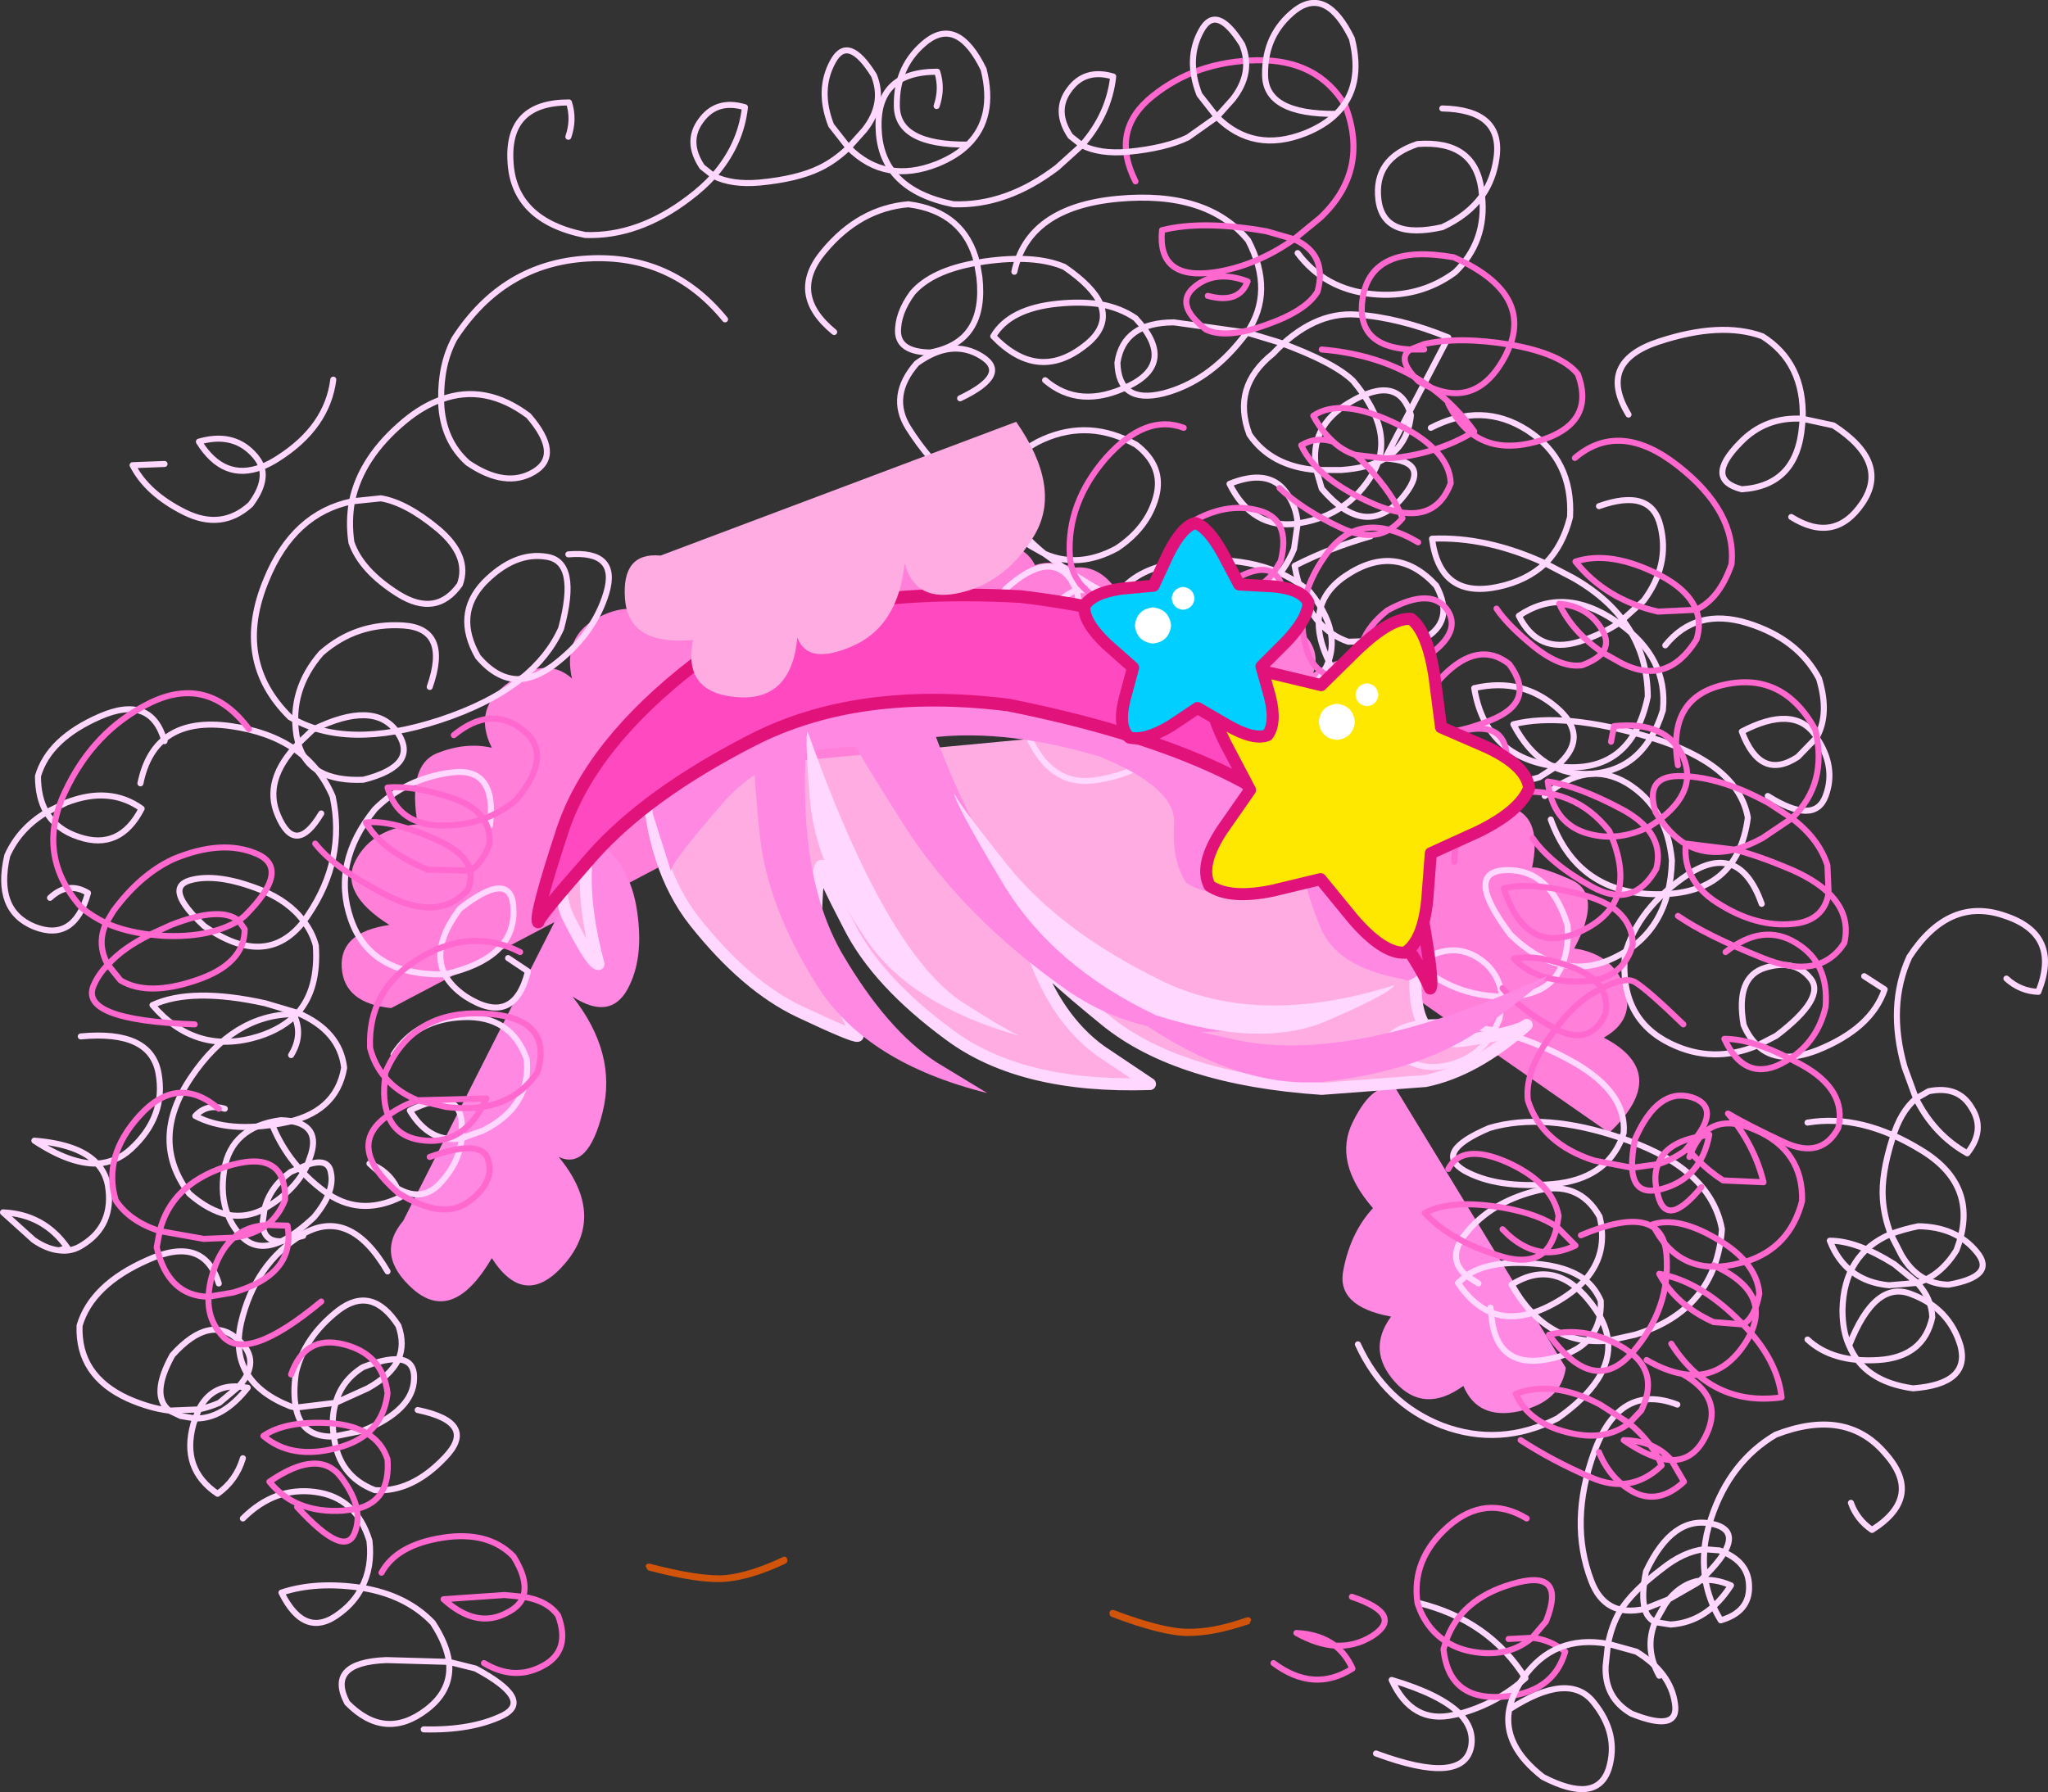 <?xml version="1.0" encoding="UTF-8" standalone="no"?>
<svg xmlns:xlink="http://www.w3.org/1999/xlink" height="148.7px" width="169.9px" xmlns="http://www.w3.org/2000/svg">
  <rect width="100%" height="100%" fill="#333333" stroke="none"/>
  <g transform="matrix(1.0, 0.0, 0.0, 1.0, 76.55, 70.15)">
    <path d="M17.25 -18.8 L-44.1 13.5 Q-48.0 13.1 -48.2 10.15 -48.4 7.2 -44.25 6.6 -48.45 3.95 -47.05 1.25 -45.65 -1.45 -41.9 -1.75 -42.75 -6.65 -40.3 -7.65 -37.9 -8.6 -35.75 -8.1 -37.4 -11.4 -34.3 -13.55 -31.2 -15.75 -29.1 -13.85 -29.9 -17.4 -26.85 -18.95 -23.85 -20.5 -21.45 -18.55 -21.4 -19.1 -19.3 -21.3 -17.2 -23.55 -13.4 -21.15 -13.4 -21.65 -11.5 -23.4 -9.6 -25.15 -6.15 -22.65 -6.05 -23.25 -3.8 -25.05 -1.55 -26.85 1.65 -22.85 3.45 -25.4 6.4 -25.05 9.4 -24.75 9.7 -21.8 14.85 -25.4 17.25 -18.8" fill="#ff7fd9" fill-rule="evenodd" stroke="none"/>
    <path d="M56.95 23.85 L0.3 -15.6 Q-1.0 -19.2 1.7 -20.6 4.35 -22.05 6.7 -18.7 7.4 -23.5 10.55 -23.45 13.65 -23.4 15.6 -20.25 19.8 -23.05 21.8 -21.4 23.75 -19.75 24.2 -17.6 26.55 -20.45 29.95 -18.7 33.3 -16.95 32.4 -14.3 35.45 -16.5 38.2 -14.6 40.95 -12.65 40.15 -9.7 L43.65 -9.05 Q46.65 -8.15 46.05 -3.8 46.5 -4.0 48.95 -3.1 51.4 -2.25 50.55 1.85 51.15 1.7 53.8 2.85 56.45 4.05 54.05 8.55 57.2 9.0 58.2 11.7 59.15 14.45 56.5 15.95 62.15 18.9 56.95 23.85" fill="#ff7fd9" fill-rule="evenodd" stroke="none"/>
    <path d="M39.25 20.2 L53.35 43.35 Q52.95 46.15 49.5 46.95 46.05 47.7 44.85 44.85 41.6 47.2 39.2 44.55 36.8 41.9 38.85 39.1 34.25 38.25 34.9 35.2 35.5 32.1 37.35 30.1 34.0 26.25 35.7 22.9 37.4 19.5 39.25 20.2" fill="#ff88e3" fill-rule="evenodd" stroke="none"/>
    <path d="M-29.05 12.55 Q-25.35 17.25 -26.55 22.1 -27.75 27.0 -30.2 25.85 -26.3 30.6 -29.6 34.6 -32.95 38.6 -35.75 34.25 -38.95 39.7 -42.25 36.85 -45.5 34.0 -43.1 31.15 L-27.1 -0.45 Q-24.25 1.55 -23.7 5.45 -23.1 9.4 -24.5 11.95 -25.95 14.55 -29.05 12.55" fill="#ff88e3" fill-rule="evenodd" stroke="none"/>
    <path d="M33.45 -11.15 Q37.6 -8.85 39.15 -3.9 40.75 1.05 40.9 5.3 L40.95 9.85 Q40.3 16.8 44.85 16.2 49.3 15.55 50.1 14.9 45.85 18.7 41.7 19.55 L33.1 20.2 Q21.15 19.4 15.15 14.5 9.75 10.1 9.2 9.05 11.1 14.4 14.75 17.05 L18.85 19.8 Q8.2 20.15 2.25 15.75 -3.75 11.35 -6.1 6.7 -8.5 2.1 -8.4 1.7 -8.7 1.75 -8.85 5.4 -8.95 9.1 -5.4 15.8 -5.75 15.9 -10.2 13.8 -14.65 11.7 -18.9 6.35 -22.5 1.8 -22.85 -5.85 L33.45 -11.15 M-25.2 -5.65 L-26.4 -3.75 Q-29.25 1.1 -26.9 9.85 -27.45 9.85 -29.35 6.1 -31.25 2.35 -27.9 -5.4 L-25.2 -5.65" fill="#fface3" fill-rule="evenodd" stroke="none"/>
    <path d="M33.45 -11.15 Q37.6 -8.85 39.15 -3.9 40.75 1.05 40.9 5.3 L40.95 9.85 Q40.3 16.8 44.85 16.2 49.3 15.55 50.1 14.9 45.85 18.7 41.7 19.55 L33.1 20.2 Q21.15 19.4 15.15 14.5 9.75 10.1 9.2 9.05 11.1 14.4 14.75 17.05 L18.85 19.8 Q8.2 20.15 2.25 15.75 -3.75 11.35 -6.1 6.7 -8.5 2.1 -8.4 1.7 -8.7 1.75 -8.85 5.4 -8.95 9.1 -5.4 15.8 -5.75 15.9 -10.2 13.8 -14.65 11.7 -18.9 6.35 -22.5 1.8 -22.85 -5.85 L-22.9 -8.65 Q-23.35 -8.6 -25.2 -5.65 L-26.4 -3.75 Q-29.25 1.1 -26.9 9.85 -27.45 9.85 -29.35 6.1 -31.25 2.35 -27.9 -5.4" fill="none" stroke="#ffd7ff" stroke-linecap="round" stroke-linejoin="round" stroke-width="1.0"/>
    <path d="M3.1 -37.1 Q7.3 -39.1 4.85 -40.6 2.4 -42.1 -0.5 -40.0 -2.85 -37.3 -1.2 -34.65 0.5 -31.95 2.8 -30.0 5.55 -27.15 8.95 -24.85 L10.1 -24.2 Q7.95 -25.95 7.15 -27.6 6.1 -32.0 10.0 -33.7 13.85 -35.4 17.7 -33.25 20.05 -31.45 19.35 -28.9 18.65 -26.35 16.1 -24.65 12.95 -22.95 10.1 -24.2 L12.05 -22.8 Q15.8 -20.3 18.35 -19.55 21.65 -18.7 25.5 -19.9 29.35 -21.05 30.8 -24.6 L31.1 -26.7 Q27.35 -26.2 25.45 -30.0 28.65 -31.3 30.1 -29.35 31.0 -28.2 31.1 -26.7 L31.3 -26.75 Q35.25 -27.4 37.3 -30.8 39.35 -34.2 35.7 -38.55 34.1 -40.1 29.55 -41.75 L26.9 -42.55 26.5 -42.05 Q23.65 -38.45 19.95 -37.5 16.25 -36.6 16.15 -40.05 16.65 -43.4 20.85 -43.4 L26.9 -42.55 Q29.2 -45.95 27.0 -50.2 23.6 -54.35 16.15 -53.65 8.75 -52.95 7.6 -47.6" fill="none" stroke="#ffd7ff" stroke-linecap="round" stroke-linejoin="round" stroke-width="0.5"/>
    <path d="M42.15 -34.65 Q46.4 -36.85 50.15 -34.45 53.95 -32.0 53.7 -27.25 53.1 -24.85 51.65 -23.4 L53.95 -22.2 Q60.1 -18.7 60.15 -12.35 58.8 -5.85 52.75 -6.55 L52.55 -6.55 51.15 -5.65 Q47.4 -4.45 42.25 -7.55 37.05 -10.65 34.7 -13.5 32.8 -16.4 32.85 -18.55 31.4 -20.2 30.85 -23.2 33.8 -24.7 37.15 -25.65 M32.85 -18.55 Q32.85 -20.85 35.05 -22.35 39.25 -25.2 42.6 -21.55 44.2 -18.55 41.5 -17.1 L35.3 -16.9 Q33.85 -17.4 32.85 -18.55 M51.65 -23.4 Q50.1 -21.95 47.7 -21.45 42.9 -20.45 42.25 -25.45 46.75 -25.65 51.65 -23.4 M52.55 -6.55 Q46.7 -7.3 45.75 -13.05 49.85 -14.0 52.85 -11.2 55.3 -8.85 52.55 -6.55" fill="none" stroke="#ffd7ff" stroke-linecap="round" stroke-linejoin="round" stroke-width="0.5"/>
    <path d="M51.6 -4.1 Q55.1 -7.15 58.45 -5.15 61.75 -3.1 62.15 1.25 62.0 7.05 57.5 9.25 55.25 10.4 53.05 9.9 52.1 12.3 49.0 12.5 L48.05 12.55 47.85 14.4 47.4 15.35 Q50.95 16.25 54.1 18.05 58.4 20.55 58.15 23.85 L58.0 24.3 58.55 24.5 Q65.4 26.95 66.3 31.85 65.8 38.55 59.1 40.6 L56.85 41.1 Q57.2 44.35 52.65 47.55 47.9 49.95 43.1 48.15 38.35 46.3 36.1 41.4 M47.4 15.35 Q46.15 17.65 43.55 18.25 40.45 18.95 38.4 16.2 39.95 14.15 44.85 14.85 L47.4 15.35 M53.05 9.9 Q50.85 9.45 48.75 7.4 44.8 2.15 48.4 2.05 52.05 1.95 53.5 6.65 53.6 8.6 53.05 9.9 M48.05 12.55 Q43.95 12.45 41.05 9.8 43.85 7.8 46.25 9.45 47.85 10.6 48.05 12.55 M56.85 41.1 Q51.75 41.55 48.85 36.45 52.75 34.0 55.85 38.55 56.7 39.8 56.85 41.1 M58.0 24.3 Q56.65 27.7 52.3 28.1 47.65 28.5 44.95 27.0 42.3 25.45 47.0 23.45 51.55 22.1 58.0 24.3" fill="none" stroke="#ffd7ff" stroke-linecap="round" stroke-linejoin="round" stroke-width="0.5"/>
    <path d="M-16.4 -43.65 Q-20.85 -49.1 -27.8 -48.7 -34.8 -48.3 -38.85 -42.05 -40.0 -39.9 -39.95 -37.0 -36.3 -38.35 -32.7 -35.65 -29.9 -32.4 -32.25 -31.0 -34.6 -29.6 -37.75 -31.75 -39.8 -33.6 -39.95 -36.65 L-39.95 -37.0 Q-41.5 -36.45 -43.0 -35.2 -46.6 -32.2 -47.35 -28.55 L-44.95 -28.8 Q-42.85 -28.45 -40.2 -26.25 -37.55 -24.0 -38.4 -21.65 -40.35 -18.9 -43.5 -20.85 -46.6 -22.8 -47.4 -25.15 -47.65 -26.9 -47.35 -28.55 -52.2 -27.55 -54.45 -22.05 -57.25 -15.35 -52.5 -10.65 -47.85 -7.85 -40.05 -10.4 -35.95 -11.75 -33.35 -13.8 -35.25 -13.7 -36.9 -15.65 -38.9 -19.15 -36.4 -21.8 -33.85 -24.4 -31.2 -23.95 -28.5 -23.55 -30.0 -18.0 -31.05 -15.65 -33.35 -13.8 -32.1 -13.9 -30.7 -14.9 -27.3 -17.45 -26.25 -20.95 -25.2 -24.5 -29.4 -24.15" fill="none" stroke="#ffd7ff" stroke-linecap="round" stroke-linejoin="round" stroke-width="0.5"/>
    <path d="M-64.9 -5.15 Q-63.75 -10.8 -57.4 -9.9 -51.05 -9.0 -48.95 -4.05 -47.85 1.15 -51.0 5.8 L-51.35 6.3 Q-50.65 7.2 -50.35 8.3 -50.1 11.9 -51.85 13.9 -48.35 15.4 -48.0 18.45 -48.65 22.25 -53.15 23.05 -57.6 23.9 -60.35 22.45 -59.4 21.4 -57.9 21.85 M-51.35 6.3 Q-54.45 10.3 -59.6 6.7 -63.0 3.55 -60.8 2.9 -58.55 2.25 -54.9 3.7 -52.55 4.65 -51.35 6.3 M-51.85 13.9 Q-53.05 15.2 -55.1 15.85 -60.3 17.45 -63.9 13.25 -60.65 11.75 -54.55 13.1 L-51.85 13.9" fill="none" stroke="#ffd7ff" stroke-linecap="round" stroke-linejoin="round" stroke-width="0.5"/>
    <path d="M-35.9 -1.65 Q-35.3 -6.55 -39.1 -6.05 -42.9 -5.55 -45.45 -3.0 -49.05 1.45 -47.45 6.1 -45.85 10.8 -39.75 10.7 L-39.65 10.7 Q-40.8 8.45 -38.4 5.25 -33.9 1.75 -33.95 5.55 -33.95 9.4 -39.65 10.7 -39.15 11.7 -37.9 12.55 -33.9 15.1 -32.75 10.45 L-34.4 9.35" fill="none" stroke="#ffd7ff" stroke-linecap="round" stroke-linejoin="round" stroke-width="0.5"/>
    <path d="M31.1 -49.15 Q33.35 -46.15 37.25 -45.75 41.15 -45.35 44.15 -47.55 46.8 -50.1 46.4 -53.9 45.25 -52.3 43.1 -51.3 38.2 -50.2 37.8 -53.6 37.4 -57.0 41.05 -58.2 45.8 -58.55 46.35 -54.4 L46.4 -53.9 Q47.35 -55.25 47.6 -57.05 48.15 -61.05 43.1 -61.15" fill="none" stroke="#ffd7ff" stroke-linecap="round" stroke-linejoin="round" stroke-width="0.5"/>
    <path d="M72.05 -27.25 Q75.65 -25.0 77.95 -28.4 80.25 -31.8 75.55 -34.85 L73.0 -35.4 72.95 -34.85 Q72.55 -29.85 67.95 -29.55 64.8 -30.35 67.8 -33.4 69.9 -35.6 73.0 -35.4 73.15 -40.05 69.65 -42.25 66.2 -43.5 61.05 -41.8 55.9 -40.1 58.55 -35.75" fill="none" stroke="#ffd7ff" stroke-linecap="round" stroke-linejoin="round" stroke-width="0.5"/>
    <path d="M70.1 -4.1 Q74.0 -1.65 74.9 -4.1 75.8 -6.5 74.15 -8.95 L72.6 -7.35 Q69.5 -5.3 67.95 -9.45 72.25 -11.7 74.05 -9.15 L74.15 -8.95 Q75.25 -10.9 74.35 -13.85 72.6 -17.15 68.4 -18.45 64.15 -19.75 61.6 -16.6" fill="none" stroke="#ffd7ff" stroke-linecap="round" stroke-linejoin="round" stroke-width="0.5"/>
    <path d="M69.9 10.15 Q67.4 10.9 68.1 14.9 68.55 15.95 69.25 16.6 L70.8 15.8 Q74.95 12.65 73.65 11.05 72.35 9.4 69.9 10.15 M69.6 4.85 Q67.75 -0.35 63.5 2.4 59.3 5.2 58.25 9.1 57.8 14.4 62.05 16.45 65.55 18.15 69.25 16.6 70.95 18.25 74.2 17.0 78.7 15.2 79.8 11.95 L78.1 10.85" fill="none" stroke="#ffd7ff" stroke-linecap="round" stroke-linejoin="round" stroke-width="0.5"/>
    <path d="M73.4 41.0 Q75.5 42.95 79.3 42.7 83.05 42.45 83.75 39.15 83.7 37.6 82.5 36.3 L80.15 36.5 Q76.55 36.15 75.25 32.8 77.5 32.8 80.6 34.75 L82.5 36.3 Q84.45 35.7 85.75 33.6 87.8 28.3 82.85 25.3 77.9 22.25 73.4 23.0" fill="none" stroke="#ffd7ff" stroke-linecap="round" stroke-linejoin="round" stroke-width="0.5"/>
    <path d="M62.6 46.4 Q57.8 44.55 55.7 50.35 53.6 56.15 55.45 61.0 56.6 64.1 59.9 63.35 59.6 62.25 60.0 60.25 62.2 55.55 65.5 56.3 68.7 57.0 64.5 61.0 65.65 60.8 67.05 61.4 65.1 64.45 62.05 64.65 L60.75 64.45 Q59.85 66.65 61.1 68.9 M59.9 63.35 L61.9 62.55 Q63.05 61.2 64.5 61.0 L64.25 61.2 61.9 62.55 61.6 62.95 60.75 64.45 Q60.1 64.1 59.9 63.35" fill="none" stroke="#ffd7ff" stroke-linecap="round" stroke-linejoin="round" stroke-width="0.5"/>
    <path d="M37.6 75.35 Q44.9 78.05 45.5 74.75 45.75 73.3 44.55 72.05 L44.05 72.15 Q40.6 72.95 38.9 69.25 42.95 70.45 44.55 72.05 47.65 71.2 50.0 69.1 47.0 64.3 41.1 62.85" fill="none" stroke="#ffd7ff" stroke-linecap="round" stroke-linejoin="round" stroke-width="0.5"/>
    <path d="M-62.9 -31.65 L-65.55 -31.55 Q-64.35 -29.2 -61.25 -27.65 -58.15 -26.1 -55.75 -28.3 -54.45 -30.05 -54.85 -31.4 -58.0 -30.2 -60.05 -33.5 -57.3 -34.3 -55.6 -32.55 -55.05 -32.0 -54.85 -31.4 -54.2 -31.65 -53.5 -32.1 -49.4 -34.7 -48.9 -38.65" fill="none" stroke="#ffd7ff" stroke-linecap="round" stroke-linejoin="round" stroke-width="0.5"/>
    <path d="M-62.9 -8.65 Q-64.0 -12.55 -68.25 -10.7 -72.5 -8.85 -73.4 -5.75 -73.4 -3.95 -72.7 -2.75 L-71.05 -3.55 Q-67.45 -4.95 -64.8 -3.05 -66.6 0.45 -70.0 -0.7 -71.85 -1.3 -72.7 -2.75 -74.95 -1.4 -75.95 0.85 -77.0 5.4 -73.7 6.75 -70.4 8.05 -69.25 3.95 -70.9 2.95 -72.4 4.35" fill="none" stroke="#ffd7ff" stroke-linecap="round" stroke-linejoin="round" stroke-width="0.5"/>
    <path d="M-69.85 15.85 Q-64.05 15.3 -63.4 18.9 -62.75 22.5 -65.7 25.2 -66.9 26.3 -68.5 26.4 -67.8 27.15 -67.6 28.2 -67.05 31.5 -69.7 33.15 -70.6 33.75 -71.65 33.6 -72.65 33.5 -73.75 32.75 L-76.3 30.45 Q-72.9 30.6 -70.95 33.4 L-71.65 33.6 M-68.5 26.4 Q-70.75 26.45 -73.7 24.5 -69.95 24.8 -68.5 26.4" fill="none" stroke="#ffd7ff" stroke-linecap="round" stroke-linejoin="round" stroke-width="0.5"/>
    <path d="M-56.75 44.9 L-58.35 46.25 Q-59.15 46.6 -60.05 46.8 L-60.35 47.55 Q-58.05 47.6 -56.0 45.0 L-56.75 44.9 Q-59.0 44.75 -60.05 46.8 L-62.5 46.9 -61.55 47.35 -60.35 47.55 -60.5 48.0 Q-61.55 51.75 -58.5 53.8 -56.95 52.7 -56.4 50.85 M-56.75 44.9 Q-54.85 42.8 -56.7 41.1 -59.1 38.8 -62.25 42.3 -64.1 45.65 -62.5 46.9 -64.15 46.7 -65.95 45.9 -70.1 44.0 -69.95 39.85 -68.95 36.45 -64.3 34.4 -59.65 32.3 -58.4 36.35" fill="none" stroke="#ffd7ff" stroke-linecap="round" stroke-linejoin="round" stroke-width="0.5"/>
    <path d="M-41.4 73.35 Q-37.45 73.45 -34.85 72.2 -32.25 70.9 -37.1 68.3 L-39.3 67.75 Q-39.05 70.1 -41.15 71.7 -44.6 74.35 -47.75 71.15 -49.5 67.8 -44.5 67.6 L-39.3 67.75 Q-39.5 66.25 -40.65 64.5 -42.85 62.2 -46.55 61.6 -47.15 62.8 -48.35 63.7 -51.25 65.95 -53.2 62.0 -50.35 61.05 -46.6 61.6 L-46.55 61.6 Q-45.65 59.9 -45.9 57.7 -47.0 54.1 -50.4 53.65 -53.75 53.2 -56.4 55.85" fill="none" stroke="#ffd7ff" stroke-linecap="round" stroke-linejoin="round" stroke-width="0.5"/>
    <path d="M-29.4 -58.8 Q-28.9 -60.25 -29.35 -61.65 -34.5 -61.65 -34.2 -56.75 -33.95 -51.85 -28.0 -50.65 -23.6 -50.5 -19.4 -53.7 -18.2 -54.6 -17.35 -55.55 L-18.3 -56.3 Q-19.7 -58.4 -18.4 -60.15 -17.1 -61.95 -14.75 -61.25 -15.1 -58.1 -17.35 -55.55 -15.85 -54.8 -13.55 -55.0 -10.4 -55.3 -8.55 -56.2 -7.3 -56.8 -6.15 -57.9 L-7.6 -59.75 Q-8.75 -62.7 -7.45 -65.05 -6.2 -67.35 -4.05 -63.9 -3.1 -61.55 -4.85 -59.35 L-6.15 -57.9 Q-3.1 -54.85 1.2 -56.55 2.8 -57.2 3.75 -58.15 -2.15 -58.1 -2.15 -61.4 -2.2 -64.75 0.35 -66.75 2.95 -68.7 5.05 -64.4 6.05 -60.4 3.75 -58.15" fill="none" stroke="#ffd7ff" stroke-linecap="round" stroke-linejoin="round" stroke-width="0.5"/>
    <path d="M10.15 -38.6 Q13.0 -36.15 17.05 -38.1 21.1 -40.05 17.65 -43.75 16.4 -44.6 14.75 -44.9 15.5 -43.0 13.35 -41.4 9.5 -38.45 5.85 -42.25 7.2 -44.55 11.2 -44.95 13.15 -45.15 14.75 -44.9 14.15 -46.35 11.75 -48.0 9.3 -49.05 5.1 -48.45 L4.5 -48.35 4.7 -47.15 Q5.3 -41.75 0.6 -40.9 -1.95 -40.95 -2.05 -42.55 -2.1 -44.15 -0.85 -45.85 0.75 -47.7 4.5 -48.35 3.45 -52.6 -1.2 -53.2 -5.25 -52.85 -8.2 -49.3 -11.2 -45.75 -7.35 -42.6" fill="none" stroke="#ffd7ff" stroke-linecap="round" stroke-linejoin="round" stroke-width="0.5"/>
    <path d="M38.35 -32.1 Q40.25 -33.25 40.5 -35.7 39.5 -39.2 35.4 -36.75 32.0 -34.75 32.65 -31.15 L34.7 -31.15 Q36.95 -31.3 38.35 -32.1 L37.6 -32.15 M43.6 -42.15 Q39.55 -43.8 35.95 -44.05 32.35 -44.3 29.05 -40.8 25.6 -38.05 27.1 -34.1 28.9 -31.45 32.65 -31.15 L33.1 -29.6 Q36.7 -25.4 39.7 -28.75 42.4 -31.9 38.35 -32.1 Z" fill="none" stroke="#ffd7ff" stroke-linecap="round" stroke-linejoin="round" stroke-width="0.5"/>
    <path d="M26.1 -8.15 L25.1 -6.75 Q27.55 -3.0 32.1 -4.4 36.7 -5.8 35.6 -10.1 34.5 -11.85 32.0 -12.7 29.55 -10.15 26.15 -9.55 22.15 -8.9 21.4 -13.05 L28.95 -13.4 32.0 -12.7 32.75 -13.65 Q35.4 -17.05 32.1 -21.05 28.35 -24.25 21.8 -23.55 15.25 -22.85 15.1 -17.15" fill="none" stroke="#ffd7ff" stroke-linecap="round" stroke-linejoin="round" stroke-width="0.5"/>
    <path d="M-40.9 -13.15 Q-39.2 -18.0 -43.1 -18.25 -47.0 -18.5 -49.9 -15.95 -52.55 -12.9 -51.95 -9.1 L-51.8 -8.45 -50.6 -9.6 Q-45.5 -12.1 -43.6 -9.4 -41.7 -6.65 -46.4 -5.45 -50.9 -5.25 -51.8 -8.45 -54.75 -5.4 -53.5 -2.5 -52.05 0.95 -49.9 -2.65" fill="none" stroke="#ffd7ff" stroke-linecap="round" stroke-linejoin="round" stroke-width="0.5"/>
    <path d="M-53.9 23.35 Q-52.55 26.55 -49.65 28.7 -46.8 30.85 -43.35 29.2 L-43.6 28.45 -45.9 26.4 Q-44.3 27.0 -43.6 28.45 -41.6 29.6 -40.15 28.15 -38.45 26.4 -38.25 24.3 -40.9 24.75 -42.55 22.0 -38.55 20.0 -38.25 22.95 L-38.25 24.3 -36.45 23.65 Q-32.5 21.65 -32.85 17.75 -34.15 14.1 -38.1 14.25 -42.0 14.4 -43.9 17.35" fill="none" stroke="#ffd7ff" stroke-linecap="round" stroke-linejoin="round" stroke-width="0.5"/>
    <path d="M-52.4 17.4 Q-51.35 15.7 -52.2 14.0 -57.2 14.05 -60.7 19.25 -64.2 24.45 -60.85 28.9 -59.25 30.3 -57.65 30.65 -58.3 29.05 -57.95 26.9 -57.35 23.35 -53.25 22.8 -49.9 22.9 -50.75 25.65 L-51.05 26.5 Q-49.3 25.9 -49.1 27.15 -48.75 28.75 -50.5 30.85 -52.0 32.25 -53.2 32.85 L-51.4 32.4 M-51.05 26.5 Q-52.05 28.65 -54.55 30.1 L-54.6 30.15 -54.75 31.2 Q-54.8 32.9 -53.2 32.85 -55.2 33.75 -56.45 32.5 -57.25 31.7 -57.65 30.65 -56.1 30.95 -54.6 30.15 -54.15 28.35 -52.45 27.1 L-51.05 26.5" fill="none" stroke="#ffd7ff" stroke-linecap="round" stroke-linejoin="round" stroke-width="0.5"/>
    <path d="M56.25 37.8 Q56.4 41.8 51.8 42.65 47.45 43.45 47.15 38.75 45.6 38.1 44.4 36.3 L45.1 35.7 Q43.4 34.25 45.05 32.2 47.1 29.65 50.75 28.7 54.4 27.7 56.15 30.8 56.9 33.85 54.95 36.05 55.8 36.75 56.25 37.8 M47.15 38.75 L47.1 38.35 M54.95 36.05 Q53.95 37.15 52.3 38.05 49.35 39.65 47.15 38.75 M45.1 35.7 Q47.0 34.4 50.7 34.7 53.45 34.9 54.95 36.05 M46.1 36.35 L45.1 35.7" fill="none" stroke="#ffd7ff" stroke-linecap="round" stroke-linejoin="round" stroke-width="0.5"/>
    <path d="M56.1 -28.15 Q60.45 -29.7 61.2 -26.5 62.0 -23.25 59.8 -20.3 L57.75 -18.45 Q61.85 -15.55 61.4 -11.2 61.0 -9.9 60.4 -8.95 67.65 -6.75 68.45 -2.3 67.6 4.1 60.95 4.05 54.35 4.05 52.1 -2.15 M57.75 -18.45 Q56.3 -17.5 54.45 -16.9 51.05 -15.85 49.45 -19.05 53.15 -21.55 57.5 -18.6 L57.75 -18.45 M60.4 -8.95 Q58.75 -6.2 55.55 -5.95 51.3 -5.65 49.0 -10.05 53.15 -11.1 60.4 -8.95" fill="none" stroke="#ffd7ff" stroke-linecap="round" stroke-linejoin="round" stroke-width="0.5"/>
    <path d="M-43.5 39.85 Q-45.7 36.45 -48.5 38.6 -51.3 40.8 -52.0 43.75 -52.25 45.45 -52.0 46.65 L-48.7 46.25 Q-48.2 44.4 -46.45 43.3 -44.55 42.55 -43.5 42.65 -42.95 41.4 -43.5 39.85 M-44.4 35.35 Q-47.55 29.95 -51.5 32.3 -55.4 34.7 -56.55 39.6 -57.65 44.5 -52.45 46.55 L-52.0 46.65 Q-51.55 49.15 -48.85 49.05 L-48.9 48.7 Q-49.05 47.35 -48.7 46.25 L-46.05 45.05 Q-44.15 44.0 -43.5 42.65 -42.15 42.75 -42.2 44.25 -42.25 46.85 -46.4 48.55 L-48.85 49.05 Q-48.45 52.35 -45.45 53.5 -42.4 53.7 -39.65 50.8 -36.85 47.9 -41.9 46.85" fill="none" stroke="#ffd7ff" stroke-linecap="round" stroke-linejoin="round" stroke-width="0.5"/>
    <path d="M-1.9 -26.15 L-2.3 -27.8 Q-5.1 -27.45 -6.0 -24.7 -6.85 -21.95 -5.85 -19.5 -3.75 -15.8 1.65 -14.85 4.5 -14.35 6.85 -14.75 L6.4 -15.3 Q4.45 -18.1 6.9 -21.3 10.5 -24.55 12.3 -22.05 L12.75 -21.2 17.1 -21.05 Q19.8 -18.6 17.2 -15.75 14.6 -12.9 11.95 -12.5 9.35 -12.5 7.65 -13.9 L7.6 -12.9 Q9.25 -4.7 14.25 -5.4 19.3 -6.1 22.05 -10.15 24.8 -14.2 19.6 -16.15 M10.55 -19.5 Q8.45 -17.2 7.85 -14.95 9.3 -15.35 10.5 -16.15 13.5 -19.0 12.75 -21.2 11.6 -20.7 10.55 -19.5 M7.65 -13.9 L7.85 -14.95 6.85 -14.75 7.65 -13.9" fill="none" stroke="#ffd7ff" stroke-linecap="round" stroke-linejoin="round" stroke-width="0.5"/>
    <path d="M63.1 14.85 Q60.1 11.95 59.1 11.35 58.1 10.75 55.45 12.35 53.7 13.4 51.8 16.2 49.95 18.95 50.2 21.15 51.35 24.75 55.7 26.15 L58.85 26.75 Q58.8 25.75 59.1 24.35 61.0 20.05 63.8 20.9 66.1 21.65 64.2 24.2 L65.25 24.0 Q64.6 27.6 61.35 28.5 L60.9 28.6 Q61.5 32.1 64.6 28.35 M61.0 26.45 Q62.15 26.1 63.2 25.35 L64.2 24.2 Q61.6 24.75 61.0 26.45 60.65 27.3 60.85 28.4 L60.9 28.6 Q58.95 28.95 58.85 26.75 L61.0 26.45" fill="none" stroke="#ff68cf" stroke-linecap="round" stroke-linejoin="round" stroke-width="0.5"/>
    <path d="M49.6 49.35 Q52.2 51.05 55.45 52.45 58.75 53.9 61.3 51.45 60.5 49.5 58.6 47.95 56.7 49.4 53.9 48.8 50.3 48.05 49.2 45.5 52.35 44.35 56.2 46.4 L58.6 47.95 59.6 46.9 Q61.05 43.95 58.8 42.15 55.65 45.7 51.95 40.6 55.1 39.85 58.15 41.7 L58.8 42.15 58.9 42.05 Q62.05 38.4 61.7 33.95 61.35 29.5 54.6 32.35" fill="none" stroke="#ff68cf" stroke-linecap="round" stroke-linejoin="round" stroke-width="0.5"/>
    <path d="M50.55 65.75 L51.7 64.4 Q53.5 59.9 48.85 61.3 44.6 62.55 43.4 66.05 44.45 66.75 45.9 66.95 48.65 67.35 50.55 65.75 L48.6 65.85 M50.55 65.75 Q52.05 65.9 53.3 66.9 52.3 70.4 47.95 70.65 43.65 70.9 43.2 66.7 L43.4 66.05 Q41.75 65.0 41.05 62.9 40.5 59.25 43.6 56.5 46.7 53.8 50.1 55.85" fill="none" stroke="#ff68cf" stroke-linecap="round" stroke-linejoin="round" stroke-width="0.5"/>
    <path d="M29.1 67.85 Q32.45 70.35 35.65 68.3 35.1 67.1 34.2 66.4 32.7 66.3 31.0 65.35 32.95 65.45 34.2 66.4 35.85 66.5 37.3 65.6 40.0 63.85 35.6 62.35" fill="none" stroke="#ff68cf" stroke-linecap="round" stroke-linejoin="round" stroke-width="0.5"/>
    <path d="M56.1 50.35 Q57.05 52.65 59.05 53.7 61.1 54.7 63.15 52.8 L62.1 51.0 Q60.45 50.95 58.15 49.35 60.7 49.4 62.1 51.0 64.05 51.05 65.05 48.8 66.45 45.75 63.0 43.85 61.6 43.6 60.05 42.7 M65.6 34.85 Q71.0 37.3 68.1 41.5 66.1 44.4 63.0 43.85" fill="none" stroke="#ff68cf" stroke-linecap="round" stroke-linejoin="round" stroke-width="0.5"/>
    <path d="M48.1 11.85 Q49.4 13.5 52.35 15.15 55.35 16.8 56.65 13.95 56.9 12.25 55.75 11.2 L54.4 11.3 Q50.85 11.3 49.05 9.4 50.95 9.0 54.0 10.15 55.1 10.6 55.75 11.2 58.2 10.7 58.9 8.25 58.9 6.3 57.15 5.1 56.35 6.25 54.85 7.0 50.1 9.4 48.2 3.55 50.6 3.0 54.75 4.1 56.2 4.5 57.15 5.1 58.7 2.75 56.95 -1.2 54.05 -4.9 49.15 -4.4 44.25 -3.9 44.1 1.35" fill="none" stroke="#ff68cf" stroke-linecap="round" stroke-linejoin="round" stroke-width="0.5"/>
    <path d="M-54.4 31.5 Q-55.5 32.3 -57.15 32.55 -58.05 33.35 -58.6 34.65 -59.2 36.15 -59.25 37.45 L-57.2 37.1 Q-52.0 35.6 -52.7 31.55 L-54.4 31.5 Q-53.4 30.7 -52.9 29.4 -52.8 25.0 -57.95 26.7 -62.35 28.2 -63.3 32.0 L-59.65 32.65 -57.15 32.55 Q-56.1 31.6 -54.4 31.5 M-58.4 21.85 Q-61.8 18.95 -64.95 22.4 -68.05 25.8 -66.95 29.45 -65.8 31.2 -63.3 32.0 L-63.55 33.35 Q-62.6 37.4 -59.25 37.45 -59.35 39.35 -58.1 40.7 -56.1 43.0 -49.9 37.85" fill="none" stroke="#ff68cf" stroke-linecap="round" stroke-linejoin="round" stroke-width="0.5"/>
    <path d="M-51.9 54.9 Q-48.0 59.15 -47.15 57.1 -46.75 56.15 -46.95 55.05 L-48.1 55.2 Q-52.05 55.45 -54.2 52.8 -50.05 49.95 -48.2 52.5 -47.2 53.85 -46.95 55.05 -44.15 54.4 -44.4 50.95 -44.85 49.55 -46.1 48.8 -47.05 49.6 -48.6 50.0 -52.35 51.0 -54.7 49.0 -52.8 47.7 -49.05 47.95 -47.25 48.1 -46.1 48.8 -44.65 47.6 -44.4 45.45 -44.8 42.2 -48.05 41.4 -51.25 40.6 -52.4 43.9" fill="none" stroke="#ff68cf" stroke-linecap="round" stroke-linejoin="round" stroke-width="0.5"/>
    <path d="M-36.4 67.85 Q-33.9 69.35 -31.55 68.1 -29.15 66.85 -30.25 63.9 -31.15 62.65 -33.15 62.35 -33.45 63.15 -34.45 63.65 -37.0 65.05 -39.75 62.55 L-34.7 62.2 -33.15 62.35 Q-32.7 61.0 -33.95 59.0 -36.05 56.85 -39.85 57.45 -43.65 58.05 -44.9 60.35" fill="none" stroke="#ff68cf" stroke-linecap="round" stroke-linejoin="round" stroke-width="0.5"/>
    <path d="M-33.4 8.85 Q-37.5 6.75 -41.8 9.4 -46.05 12.0 -45.85 16.8 -45.5 18.2 -44.6 19.25 L-44.6 18.9 Q-42.4 13.7 -36.5 13.95 -30.6 14.2 -31.95 18.8 -33.6 21.25 -36.55 21.7 -38.35 24.95 -41.65 24.45 -43.7 24.15 -44.35 22.4 -48.0 24.95 -43.5 28.85 -39.8 31.15 -37.65 29.55 -35.5 27.95 -36.05 26.1 -36.55 24.3 -40.9 25.85 M-44.6 19.25 Q-43.6 20.45 -41.9 21.15 L-36.2 21.0 -36.55 21.7 Q-37.9 21.9 -39.55 21.7 L-41.9 21.15 Q-43.15 21.55 -44.35 22.4 -44.85 21.2 -44.6 19.25" fill="none" stroke="#ff68cf" stroke-linecap="round" stroke-linejoin="round" stroke-width="0.5"/>
    <path d="M-50.4 -0.15 Q-48.75 1.95 -44.45 4.15 -40.15 6.35 -37.75 3.7 -37.4 2.85 -37.55 2.1 L-41.1 2.0 Q-44.9 0.4 -46.2 -1.9 -44.1 -2.15 -40.4 -0.5 -37.9 0.6 -37.55 2.1 -36.55 1.5 -35.95 -0.1 -35.85 -1.3 -36.45 -2.2 -37.95 -1.65 -39.8 -1.65 -43.5 -1.65 -44.4 -4.8 -42.2 -5.0 -38.95 -3.9 -37.2 -3.3 -36.45 -2.2 -34.95 -2.75 -33.75 -3.75 -30.55 -7.55 -33.2 -9.6 -35.85 -11.65 -38.9 -9.15" fill="none" stroke="#ff68cf" stroke-linecap="round" stroke-linejoin="round" stroke-width="0.5"/>
    <path d="M41.1 -25.15 Q36.2 -28.05 33.4 -24.05 30.6 -20.1 31.9 -16.1 32.8 -13.35 36.55 -13.8 L36.5 -13.95 Q35.45 -17.05 38.55 -19.5 42.3 -21.55 43.6 -19.4 44.85 -17.25 40.55 -14.9 38.25 -14.0 36.55 -13.8 37.5 -11.05 40.25 -9.75 40.9 -11.75 43.15 -14.05 46.1 -17.05 48.65 -15.05 50.95 -11.95 47.15 -10.4 43.35 -8.85 40.8 -9.5 L40.25 -9.75 39.95 -8.5 Q40.45 -4.4 43.9 -3.8 47.4 -3.15 48.45 -7.15 48.45 -10.15 45.25 -9.6 42.05 -9.05 41.6 -6.15" fill="none" stroke="#ff68cf" stroke-linecap="round" stroke-linejoin="round" stroke-width="0.5"/>
    <path d="M54.1 -32.15 Q57.8 -35.3 62.65 -31.5 67.5 -27.7 67.1 -23.35 66.1 -20.45 64.15 -19.55 64.6 -18.45 64.2 -17.1 61.8 -13.2 58.0 -15.1 L56.4 -16.0 Q55.9 -15.4 54.7 -14.95 52.95 -14.7 50.7 -16.5 48.5 -18.3 47.6 -19.65 M56.4 -16.0 Q53.9 -17.7 52.8 -20.05 55.2 -19.85 56.35 -17.9 57.0 -16.85 56.4 -16.0 M64.15 -19.55 L61.0 -19.4 Q56.65 -20.4 54.15 -23.55 57.05 -24.5 61.1 -22.45 63.5 -21.2 64.15 -19.55" fill="none" stroke="#ff68cf" stroke-linecap="round" stroke-linejoin="round" stroke-width="0.5"/>
    <path d="M50.6 -0.6 Q52.1 1.55 55.55 3.45 58.95 5.3 60.85 1.95 61.35 0.05 60.05 -1.45 57.45 -0.25 54.95 -1.05 52.25 -1.95 51.85 -5.3 54.35 -4.95 58.0 -3.0 59.3 -2.3 60.05 -1.45 L60.35 -1.6 Q64.4 -4.2 63.1 -7.3 61.75 -10.35 57.35 -9.9 L57.1 -8.6" fill="none" stroke="#ff68cf" stroke-linecap="round" stroke-linejoin="round" stroke-width="0.5"/>
    <path d="M43.6 26.85 Q44.75 24.65 48.5 26.3 52.25 28.0 52.75 30.75 L52.6 31.65 54.15 33.2 Q52.8 33.85 51.55 33.75 50.3 34.8 48.0 34.1 43.8 32.85 41.65 30.5 43.9 29.3 48.35 30.1 51.05 30.6 52.6 31.65 52.3 33.05 51.55 33.75 49.7 33.55 48.1 31.85" fill="none" stroke="#ff68cf" stroke-linecap="round" stroke-linejoin="round" stroke-width="0.5"/>
    <path d="M63.6 25.35 Q64.85 26.8 66.4 27.8 L69.75 27.95 Q69.0 24.85 66.8 22.25 68.5 23.25 71.5 24.65 74.55 26.05 75.95 23.45 76.7 20.3 72.9 18.2 L71.95 17.7 71.15 18.15 Q68.15 19.6 66.5 16.05 68.75 16.05 71.95 17.7 74.25 16.2 74.9 13.4 75.2 9.75 72.45 8.1 69.7 6.4 66.6 8.85" fill="none" stroke="#ff68cf" stroke-linecap="round" stroke-linejoin="round" stroke-width="0.5"/>
    <path d="M22.7 -27.05 Q20.6 -25.7 19.25 -22.25 18.6 -20.55 18.8 -19.2 L19.85 -19.1 22.6 -19.4 Q23.65 -20.65 25.35 -21.75 27.9 -23.4 29.1 -22.6 L29.7 -23.6 Q30.55 -27.0 28.0 -27.75 25.45 -28.5 22.7 -27.05 M21.65 -34.65 Q18.5 -35.85 15.2 -32.15 11.95 -28.4 12.2 -24.05 12.45 -20.05 18.8 -19.2 19.0 -17.8 20.1 -16.75 20.5 -16.55 20.95 -16.4 21.4 -18.0 22.6 -19.4 L25.4 -20.25 Q27.9 -21.15 29.1 -22.6 29.65 -22.2 29.9 -21.2 29.7 -18.55 26.0 -17.05 22.95 -15.85 20.95 -16.4 L20.85 -16.0 Q20.15 -12.7 28.65 -13.15" fill="none" stroke="#ff68cf" stroke-linecap="round" stroke-linejoin="round" stroke-width="0.5"/>
    <path d="M33.1 -41.15 Q41.35 -40.45 45.75 -34.35 44.2 -33.4 42.45 -32.85 43.75 -31.55 43.8 -30.05 42.7 -27.1 39.6 -27.65 L39.8 -27.15 Q37.9 -24.85 34.7 -26.35 31.5 -27.85 29.6 -29.65 M42.45 -32.85 Q40.6 -32.25 38.5 -32.1 L35.9 -32.4 36.35 -32.0 Q38.65 -29.65 39.6 -27.65 38.7 -27.8 37.6 -28.25 32.75 -30.3 31.4 -33.2 32.65 -33.95 34.05 -33.5 33.1 -34.35 32.4 -35.65 34.7 -37.2 39.25 -35.0 41.35 -34.0 42.45 -32.85 M35.9 -32.4 Q34.85 -32.75 34.05 -33.5" fill="none" stroke="#ff68cf" stroke-linecap="round" stroke-linejoin="round" stroke-width="0.5"/>
    <path d="M62.65 -6.65 Q61.7 -12.3 66.55 -13.35 71.4 -14.4 74.05 -9.6 75.1 -5.1 72.1 -2.25 74.35 -0.55 75.05 1.65 L75.15 3.95 Q77.0 5.75 76.45 8.1 74.4 11.25 69.7 9.35 64.95 7.45 62.65 5.85 M75.15 3.95 Q74.8 6.05 72.65 6.45 69.55 6.95 66.3 5.0 63.0 3.1 63.3 -0.1 61.9 -0.95 60.8 -2.75 59.8 -5.9 63.05 -5.75 66.3 -5.65 70.2 -3.5 L72.1 -2.25 69.65 -0.6 Q68.45 0.05 67.35 0.35 69.3 0.85 71.8 1.9 73.95 2.8 75.15 3.95 M63.3 -0.1 L63.3 -0.15 67.35 0.35 Q65.05 0.9 63.3 -0.1" fill="none" stroke="#ff68cf" stroke-linecap="round" stroke-linejoin="round" stroke-width="0.5"/>
    <path d="M62.1 41.35 Q65.45 46.6 71.25 45.8 70.9 42.65 68.05 39.75 L65.6 39.55 Q62.5 38.15 61.1 35.55 64.4 36.15 67.6 39.3 L68.05 39.75 Q69.05 39.15 69.4 37.2 69.3 35.8 68.25 34.55 L67.2 34.8 Q62.65 35.7 60.55 31.45 62.7 30.75 65.95 32.7 67.4 33.55 68.25 34.55 71.95 33.4 72.95 29.5 73.05 25.3 69.05 23.6 65.05 21.85 63.6 25.85" fill="none" stroke="#ff68cf" stroke-linecap="round" stroke-linejoin="round" stroke-width="0.5"/>
    <path d="M-55.9 -9.65 Q-59.25 -14.15 -64.05 -11.85 -68.8 -9.55 -71.2 -4.35 -73.6 0.85 -69.8 5.15 -68.9 5.9 -67.75 6.45 L-67.15 5.45 Q-64.95 2.45 -62.2 1.15 -58.15 -0.55 -55.25 0.7 -52.35 1.95 -56.25 5.85 L-56.75 6.25 -56.25 6.95 Q-56.25 9.85 -60.3 11.2 -64.3 12.55 -66.55 11.2 L-67.6 9.9 Q-68.35 10.65 -68.75 11.55 -70.15 14.5 -60.4 14.85 M-67.6 9.9 Q-66.35 8.5 -64.1 7.4 -66.2 7.15 -67.75 6.45 -68.55 8.2 -67.6 9.9 M-63.05 7.5 Q-59.2 7.7 -56.75 6.25 -58.25 5.0 -62.35 6.6 L-64.1 7.4 -63.05 7.5" fill="none" stroke="#ff68cf" stroke-linecap="round" stroke-linejoin="round" stroke-width="0.5"/>
    <path d="M17.65 -55.1 Q15.5 -59.35 19.1 -62.2 22.65 -65.05 27.7 -65.15 32.75 -65.25 35.05 -61.4 37.1 -56.0 33.0 -52.1 L30.8 -50.3 Q33.6 -49.05 32.75 -45.95 31.8 -44.35 28.5 -43.2 25.2 -42.0 23.5 -42.8 20.8 -44.9 22.55 -46.35 24.3 -47.8 26.95 -46.8 26.25 -44.9 23.65 -45.6 M30.8 -50.3 Q27.6 -48.05 24.15 -47.55 19.45 -46.9 19.85 -51.05 23.25 -51.9 28.55 -50.95 L30.8 -50.3" fill="none" stroke="#ff68cf" stroke-linecap="round" stroke-linejoin="round" stroke-width="0.5"/>
    <path d="M48.75 -41.55 L48.4 -40.75 Q45.85 -35.75 41.15 -38.5 39.25 -40.35 40.45 -41.15 35.85 -41.4 36.5 -45.45 37.25 -50.0 44.05 -48.8 50.35 -46.0 48.75 -41.55 53.0 -40.8 54.35 -39.1 55.9 -34.9 50.9 -33.5 45.85 -32.1 43.6 -36.65 M40.45 -41.15 L41.6 -41.6 Q44.55 -42.25 48.75 -41.55 M41.6 -41.15 L40.45 -41.15" fill="none" stroke="#ff68cf" stroke-linecap="round" stroke-linejoin="round" stroke-width="0.5"/>
    <path d="M21.7 -11.3 Q33.25 -7.1 37.85 -0.65 43.4 8.3 41.95 9.9 40.5 11.55 39.85 11.1 34.25 10.1 32.95 6.7 31.6 3.3 31.85 2.85 L27.8 3.8 Q24.1 4.55 21.85 3.1 20.65 1.25 20.85 -1.8 21.05 -4.8 14.6 -7.4 7.15 -9.6 1.15 -9.0 L-5.15 -8.15 Q-12.35 -8.35 -16.6 -3.5 -20.8 1.35 -20.9 2.1 L-22.4 -2.65 -22.9 -8.65 Q-15.05 -15.25 -2.45 -15.35 10.2 -15.5 21.7 -11.3" fill="#ff88e3" fill-rule="evenodd" stroke="none"/>
    <path d="M8.1 -20.65 Q25.3 -18.6 32.5 -10.85 39.7 -3.15 41.1 4.1 42.45 11.35 42.1 11.85 40.55 8.2 33.8 0.25 27.05 -7.65 7.1 -11.65 -5.4 -13.2 -14.1 -8.75 -22.8 -4.3 -27.35 0.8 -31.85 5.9 -31.9 6.35 -32.2 5.8 -29.85 -1.35 -27.45 -8.45 -18.9 -15.05 -10.3 -21.65 8.1 -20.65" fill="#ff49c0" fill-rule="evenodd" stroke="none"/>
    <path d="M8.1 -20.65 Q-10.3 -21.65 -18.9 -15.05 -27.45 -8.45 -29.85 -1.35 -32.2 5.8 -31.9 6.35 -31.85 5.9 -27.35 0.8 -22.8 -4.3 -14.1 -8.75 -5.4 -13.2 7.1 -11.65 27.05 -7.65 33.8 0.25 40.55 8.2 42.1 11.85 42.45 11.35 41.1 4.1 39.7 -3.15 32.5 -10.85 25.3 -18.6 8.1 -20.65 Z" fill="none" stroke="#e11279" stroke-linecap="round" stroke-linejoin="round" stroke-width="1.05"/>
    <path d="M46.1 -1.15 L42.15 0.65 41.85 4.55 Q41.5 7.95 40.0 8.9 38.2 9.0 35.7 6.1 L33.0 2.8 29.05 3.75 Q25.5 4.5 23.8 3.35 22.9 1.65 24.85 -1.3 L27.15 -4.6 25.1 -8.5 Q23.35 -12.0 24.1 -13.8 25.6 -15.0 29.1 -14.25 L33.05 -13.3 36.1 -16.3 Q38.85 -18.9 40.5 -18.8 41.85 -17.8 42.45 -14.05 L43.0 -9.8 46.8 -8.15 Q50.1 -6.6 50.3 -4.75 49.55 -2.85 46.1 -1.15" fill="#ffe800" fill-rule="evenodd" stroke="none"/>
    <path d="M46.1 -1.15 L42.15 0.65 41.85 4.55 Q41.5 7.95 40.0 8.9 38.2 9.0 35.7 6.1 L33.0 2.8 29.05 3.75 Q25.5 4.5 23.8 3.35 22.9 1.65 24.85 -1.3 L27.15 -4.6 25.1 -8.5 Q23.35 -12.0 24.1 -13.8 25.6 -15.0 29.1 -14.25 L33.05 -13.3 36.1 -16.3 Q38.85 -18.9 40.5 -18.8 41.85 -17.8 42.45 -14.05 L43.0 -9.8 46.8 -8.15 Q50.1 -6.6 50.3 -4.75 49.55 -2.85 46.1 -1.15 Z" fill="none" stroke="#e11279" stroke-linecap="round" stroke-linejoin="round" stroke-width="1.0"/>
    <path d="M30.15 -16.9 L28.1 -14.85 28.8 -12.35 Q29.35 -10.15 28.6 -9.15 27.5 -8.7 25.3 -9.95 L22.8 -11.4 20.55 -9.9 Q18.45 -8.65 17.15 -8.95 16.15 -9.8 16.75 -12.15 L17.45 -14.75 15.25 -16.7 Q13.35 -18.5 13.4 -19.85 14.05 -20.95 16.45 -21.3 L19.15 -21.55 20.35 -24.15 Q21.5 -26.45 22.6 -26.75 23.65 -26.45 24.9 -24.2 L26.25 -21.65 29.0 -21.5 Q31.45 -21.3 32.0 -20.15 31.95 -18.8 30.15 -16.9" fill="#00cfff" fill-rule="evenodd" stroke="none"/>
    <path d="M30.15 -16.9 L28.1 -14.85 28.8 -12.35 Q29.35 -10.15 28.6 -9.15 27.5 -8.7 25.3 -9.95 L22.8 -11.4 20.55 -9.9 Q18.45 -8.65 17.15 -8.95 16.15 -9.8 16.75 -12.15 L17.45 -14.75 15.25 -16.7 Q13.35 -18.5 13.4 -19.85 14.05 -20.95 16.45 -21.3 L19.15 -21.55 20.35 -24.15 Q21.5 -26.45 22.6 -26.75 23.65 -26.45 24.9 -24.2 L26.25 -21.65 29.0 -21.5 Q31.45 -21.3 32.0 -20.15 31.95 -18.8 30.15 -16.9 Z" fill="none" stroke="#e11279" stroke-linecap="round" stroke-linejoin="round" stroke-width="1.0"/>
    <path d="M20.6 -18.25 Q20.45 -16.9 19.1 -16.75 17.75 -16.9 17.6 -18.25 17.75 -19.6 19.1 -19.75 20.45 -19.6 20.6 -18.25" fill="#ffffff" fill-rule="evenodd" stroke="none"/>
    <path d="M22.55 -20.5 Q22.45 -19.65 21.6 -19.55 20.75 -19.65 20.65 -20.5 20.75 -21.35 21.6 -21.45 22.45 -21.35 22.55 -20.5" fill="#ffffff" fill-rule="evenodd" stroke="none"/>
    <path d="M35.85 -10.25 Q35.7 -8.9 34.35 -8.75 33.0 -8.9 32.85 -10.25 33.0 -11.6 34.35 -11.75 35.7 -11.6 35.85 -10.25" fill="#ffffff" fill-rule="evenodd" stroke="none"/>
    <path d="M37.8 -12.5 Q37.7 -11.65 36.85 -11.55 36.0 -11.65 35.9 -12.5 36.0 -13.35 36.85 -13.45 37.7 -13.35 37.8 -12.5" fill="#ffffff" fill-rule="evenodd" stroke="none"/>
    <path d="M7.75 -35.15 Q11.55 -29.7 9.3 -25.8 7.05 -21.95 3.25 -21.0 -0.6 -20.05 -1.5 -23.4 -2.05 -18.2 -5.8 -16.55 -9.55 -14.9 -10.4 -17.25 -10.9 -11.95 -15.4 -12.3 -19.95 -12.65 -19.05 -17.05 -24.4 -16.55 -24.7 -20.45 -25.0 -24.35 -21.75 -24.05 L7.75 -35.15" fill="#fface3" fill-rule="evenodd" stroke="none"/>
    <path d="M-13.9 -6.9 L-9.65 -8.65 Q-10.4 2.5 -6.7 8.95 -2.95 15.35 1.15 18.0 L5.35 20.55 Q-4.7 18.05 -8.75 11.65 -12.85 5.15 -13.5 -0.7 -14.1 -6.5 -13.9 -6.9" fill="#ff88e3" fill-rule="evenodd" stroke="none"/>
    <path d="M-6.55 -10.1 L0.85 -9.65 Q6.0 4.35 13.1 9.25 20.25 14.1 25.8 14.15 L31.25 14.0 Q20.2 17.8 11.8 11.9 3.25 5.85 -1.6 -1.75 -6.45 -9.4 -6.55 -10.1" fill="#ff88e3" fill-rule="evenodd" stroke="none"/>
    <path d="M-9.55 -9.45 Q-3.05 8.9 3.35 13.05 6.3 14.95 8.0 15.8 -1.0 13.25 -4.7 7.8 -8.85 1.7 -9.35 -3.7 -9.8 -9.1 -9.55 -9.45" fill="#ffd7ff" fill-rule="evenodd" stroke="none"/>
    <path d="M6.65 3.15 Q2.55 -3.65 2.6 -4.4 2.65 -3.85 7.0 1.6 11.35 7.05 19.55 11.1 27.7 15.2 39.1 11.6 38.95 12.2 33.55 14.55 28.15 16.9 19.35 14.1 10.75 10.0 6.65 3.15" fill="#ffd7ff" fill-rule="evenodd" stroke="none"/>
    <path d="M16.7 13.65 Q18.55 14.55 26.05 16.15 35.75 18.2 51.75 10.85 51.65 11.35 46.75 14.95 41.85 18.55 33.8 19.55 26.0 20.5 16.7 13.65" fill="#ff88e3" fill-rule="evenodd" stroke="none"/>
    <path d="M1.15 -61.35 Q1.65 -62.8 1.2 -64.2 -3.95 -64.2 -3.65 -59.3 -3.4 -54.4 2.55 -53.2 6.95 -53.05 11.15 -56.25 L13.2 -58.1 12.25 -58.85 Q10.85 -60.95 12.15 -62.7 13.45 -64.5 15.8 -63.8 15.45 -60.65 13.2 -58.1 14.7 -57.35 17.0 -57.55 20.15 -57.85 22.0 -58.75 L24.4 -60.45 22.95 -62.3 Q21.8 -65.25 23.1 -67.6 24.35 -69.9 26.5 -66.45 27.45 -64.1 25.7 -61.9 L24.4 -60.45 Q27.45 -57.4 31.75 -59.1 33.35 -59.75 34.3 -60.7 28.4 -60.65 28.4 -63.95 28.35 -67.3 30.9 -69.3 33.5 -71.25 35.6 -66.95 36.6 -62.95 34.3 -60.7" fill="none" stroke="#ffd7ff" stroke-linecap="round" stroke-linejoin="round" stroke-width="0.5"/>
    <path d="M89.9 11.05 Q91.05 12.1 92.55 12.15 94.45 7.4 89.8 5.85 85.15 4.2 81.85 9.25 80.0 13.3 81.45 18.4 L82.4 21.0 83.45 20.4 Q85.9 19.9 87.0 21.75 88.2 23.6 86.65 25.55 83.9 24.0 82.4 21.0 81.1 22.1 80.45 24.3 79.5 27.3 79.65 29.35 79.75 30.8 80.3 32.25 81.35 31.85 82.6 31.6 85.75 31.65 87.45 33.75 89.1 35.75 85.1 36.45 82.6 36.4 81.2 34.0 L80.3 32.25 Q76.4 33.9 76.3 38.55 76.3 40.3 76.85 41.5 79.0 36.0 82.05 37.25 85.2 38.45 86.1 41.55 86.9 44.7 82.15 45.05 78.1 44.5 76.85 41.5" fill="none" stroke="#ffd7ff" stroke-linecap="round" stroke-linejoin="round" stroke-width="0.5"/>
    <path d="M77.0 54.55 Q77.5 55.95 78.75 56.8 83.1 54.05 79.8 50.4 76.55 46.65 70.75 48.9 66.95 51.15 65.4 55.85 64.95 57.2 64.85 58.4 L66.1 58.5 Q68.55 59.4 68.55 61.5 68.6 63.6 66.2 64.3 64.55 61.6 64.85 58.4 63.1 58.6 61.3 60.05 58.85 61.9 57.8 63.6 57.15 64.75 56.85 66.25 L59.2 66.9 Q62.05 68.65 62.4 71.2 62.8 73.65 58.8 72.05 56.55 70.75 56.65 68.1 L56.85 66.25 Q52.35 65.45 49.8 69.1 48.9 70.45 48.65 71.7 53.6 68.5 55.65 71.1 57.8 73.75 56.9 76.65 55.9 79.6 51.45 77.3 48.1 74.7 48.65 71.7" fill="none" stroke="#ffd7ff" stroke-linecap="round" stroke-linejoin="round" stroke-width="0.5"/>
    <path d="M-11.25 59.2 Q-11.15 59.45 -11.4 59.6 -14.15 60.9 -16.3 61.1 -18.45 61.3 -22.8 60.15 L-23.0 59.8 Q-22.9 59.55 -22.65 59.6 -18.45 60.7 -16.4 60.55 -14.35 60.35 -11.6 59.05 -11.35 58.95 -11.25 59.2" fill="#d1540a" fill-rule="evenodd" stroke="none"/>
    <path d="M15.85 63.45 Q19.95 65.0 22.0 65.0 24.05 65.05 26.9 64.05 27.15 64.0 27.25 64.25 L27.1 64.6 Q24.2 65.6 22.0 65.6 19.85 65.6 15.65 64.0 15.45 63.9 15.5 63.6 15.6 63.4 15.85 63.45" fill="#d1540a" fill-rule="evenodd" stroke="none"/>
  </g>
</svg>

